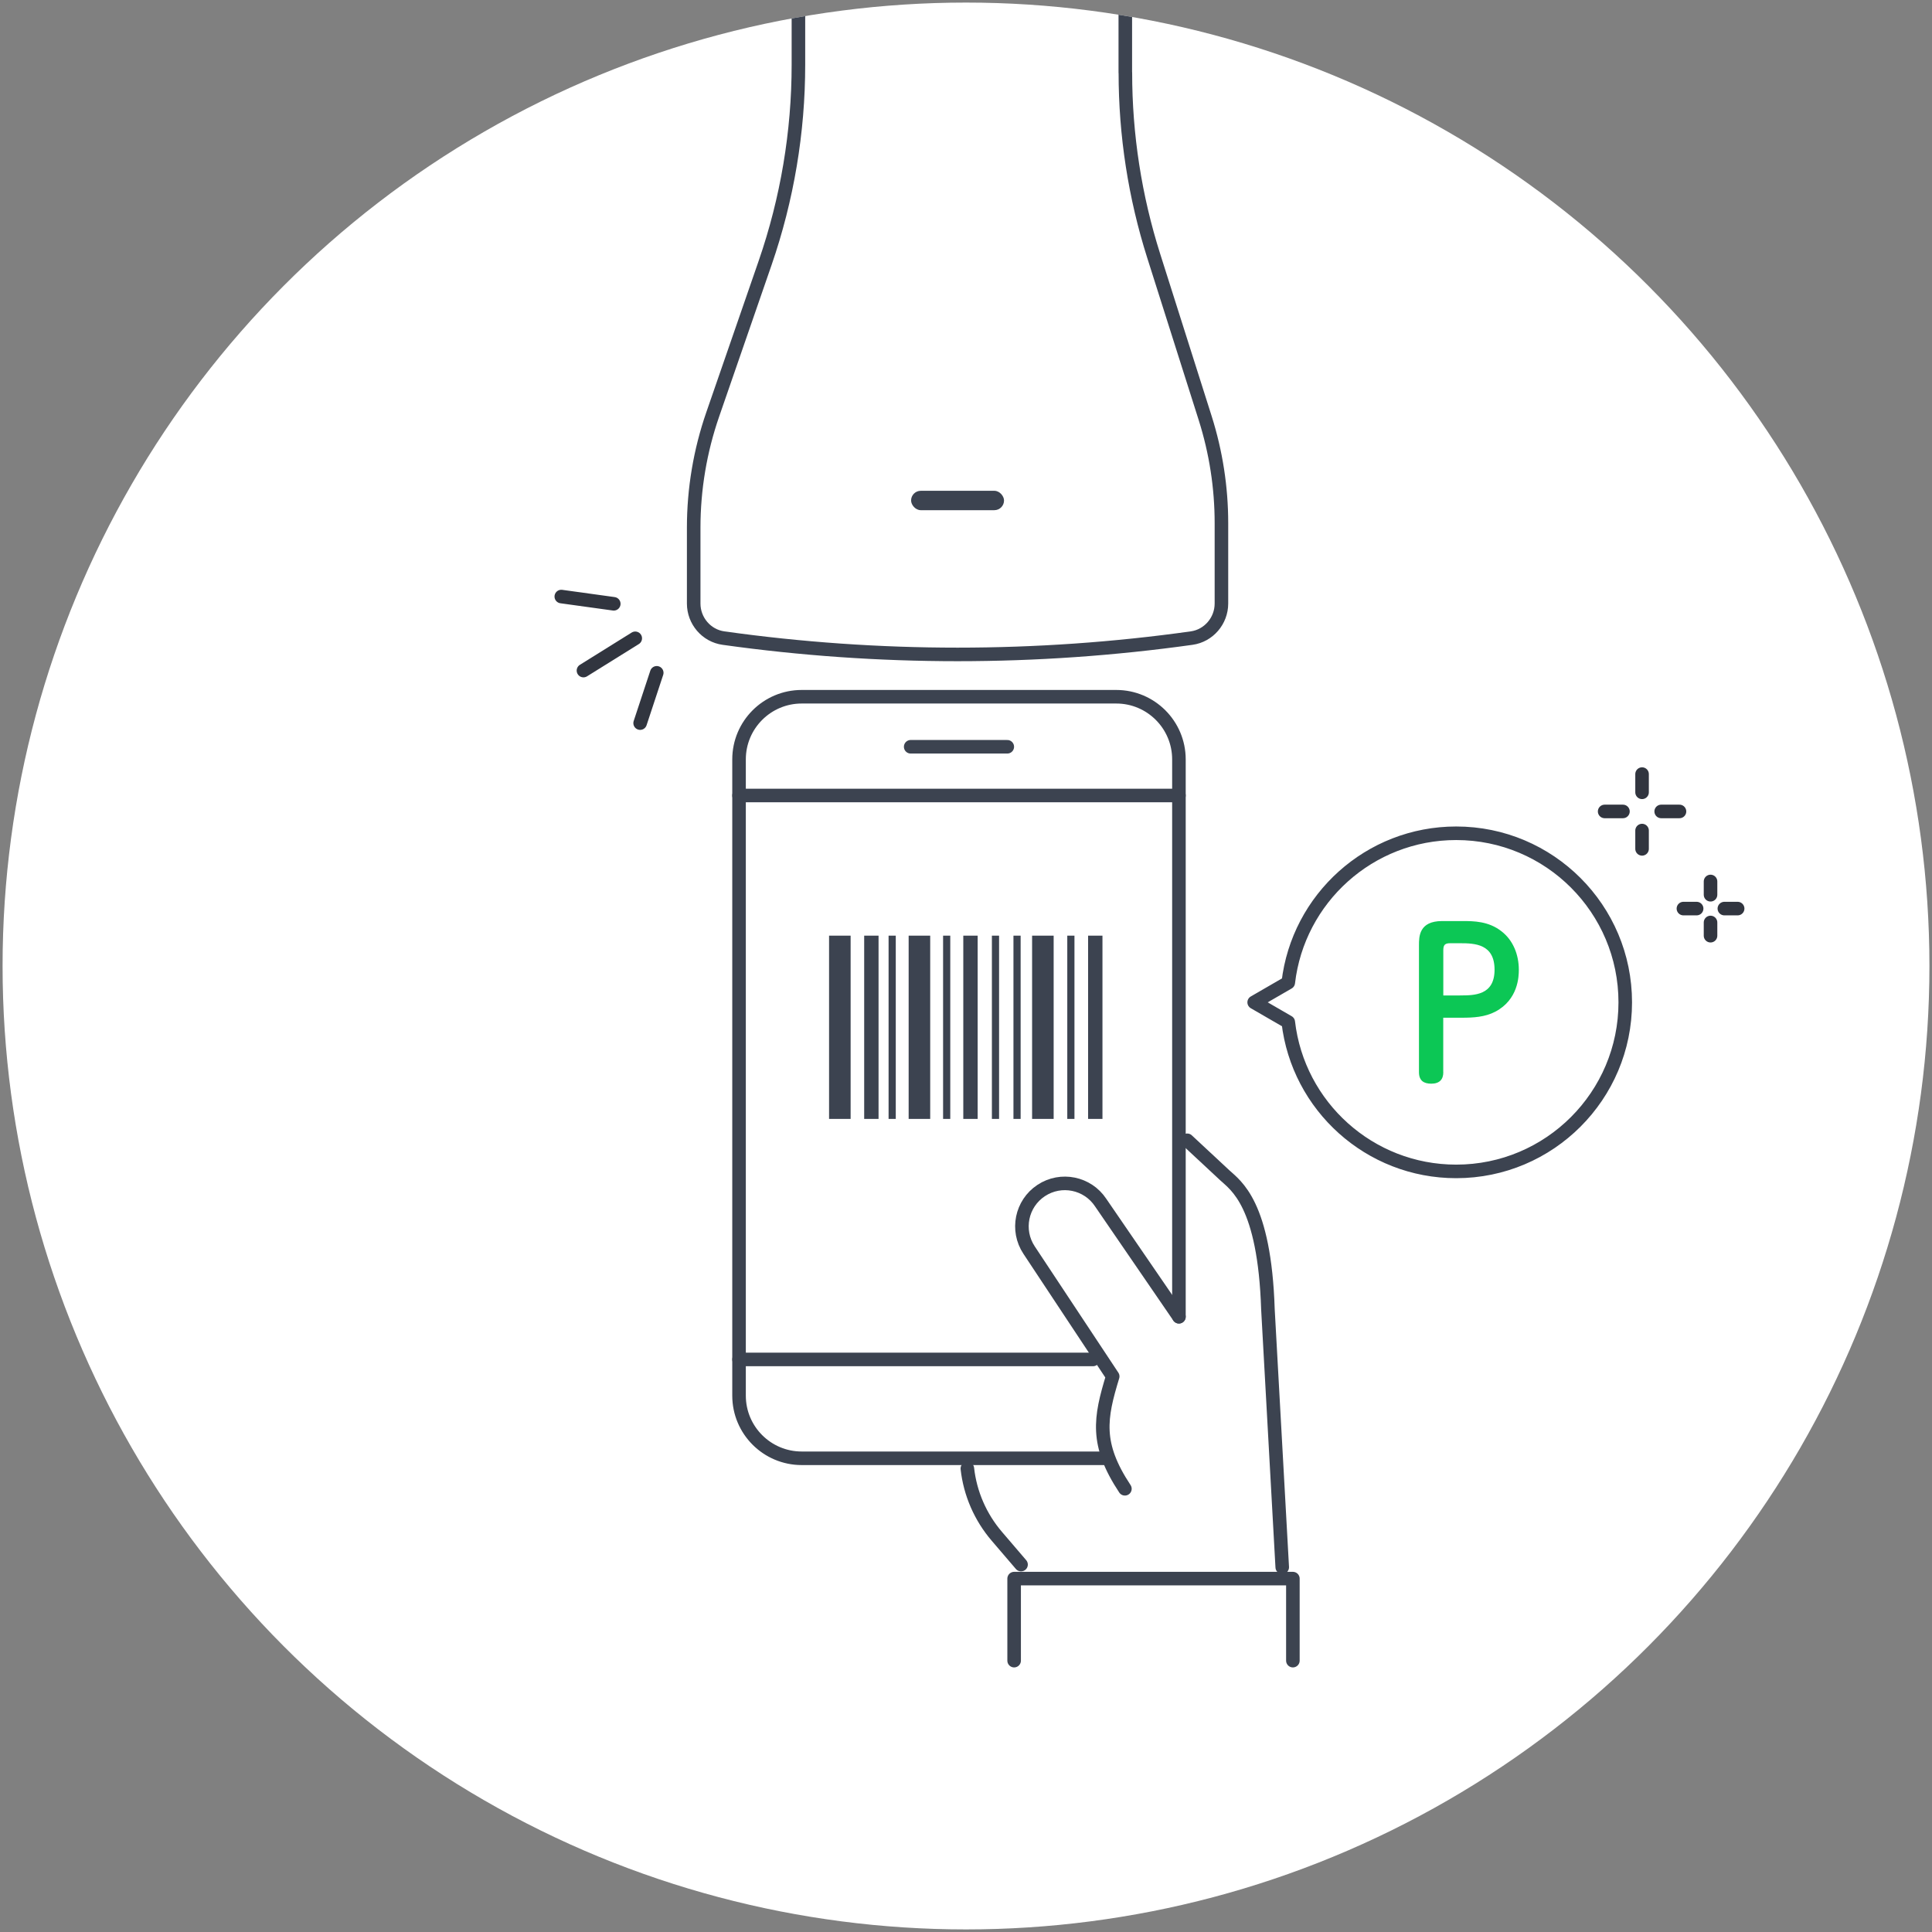 <?xml version="1.0" encoding="UTF-8"?>
<svg id="_レイヤー_1" data-name="レイヤー 1" xmlns="http://www.w3.org/2000/svg" width="285" height="285" xmlns:xlink="http://www.w3.org/1999/xlink" viewBox="0 0 285 285">
  <rect x="0" y="0" width="285" height="285" fill="#808080" stroke="none"/>
  <defs>
    <clipPath id="clippath">
      <circle cx="142.5" cy="142.5" r="142.12" fill="none"/>
    </clipPath>
  </defs>
  <circle cx="142.5" cy="142.5" r="142.12" fill="#fff"/>
  <g clip-path="url(#clippath)">
    <g>
      <path d="M166,10.72v-54.56c0-4.79-3.31-9.02-7.99-10.01-10.63-2.24-21.61-2.24-32.24,0-4.68.99-7.99,5.22-7.99,10.01V9.54c0,9.95-1.66,19.83-4.91,29.24l-7.73,22.35c-1.86,5.37-2.81,11.02-2.81,16.71v11.19c0,2.55,1.87,4.75,4.4,5.1,22.9,3.21,46.15,3.21,69.05,0,2.52-.35,4.4-2.55,4.4-5.1v-11.87c0-5.25-.81-10.46-2.39-15.46l-7.59-23.92c-2.78-8.75-4.19-17.87-4.19-27.05Z" fill="none" stroke="#3c4350" stroke-linecap="round" stroke-linejoin="round" stroke-width="2"/>
      <rect x="134.4" y="72.4" width="13.71" height="2.86" rx="1.43" ry="1.43" fill="#3c4350"/>
    </g>
    <g>
      <path d="M163.45,215.12h-45.19c-5.1,0-9.24-4.14-9.24-9.24v-93.86c0-5.1,4.14-9.24,9.24-9.24h46.41c5.1,0,9.24,4.14,9.24,9.24v82.22" fill="none" stroke="#3c4350" stroke-linecap="round" stroke-linejoin="round" stroke-width="2"/>
      <g>
        <line x1="109.02" y1="117.35" x2="173.91" y2="117.35" fill="none" stroke="#3c4350" stroke-linecap="round" stroke-linejoin="round" stroke-width="2"/>
        <line x1="109.02" y1="200.54" x2="161.23" y2="200.54" fill="none" stroke="#3c4350" stroke-linecap="round" stroke-linejoin="round" stroke-width="2"/>
      </g>
      <line x1="134.34" y1="110.16" x2="148.59" y2="110.16" fill="none" stroke="#3c4350" stroke-linecap="round" stroke-linejoin="round" stroke-width="2"/>
      <g>
        <rect x="122.3" y="138.02" width="3.18" height="27.04" fill="#3c4350"/>
        <rect x="134.04" y="138.02" width="3.18" height="27.04" fill="#3c4350"/>
        <rect x="152.25" y="138.02" width="3.18" height="27.04" fill="#3c4350"/>
        <rect x="127.48" y="138.02" width="2.12" height="27.04" fill="#3c4350"/>
        <rect x="142.1" y="138.02" width="2.12" height="27.04" fill="#3c4350"/>
        <rect x="160.51" y="138.02" width="2.12" height="27.04" fill="#3c4350"/>
        <rect x="131.08" y="138.02" width="1.06" height="27.04" fill="#3c4350"/>
        <rect x="139.12" y="138.02" width="1.06" height="27.04" fill="#3c4350"/>
        <rect x="146.32" y="138.02" width="1.06" height="27.04" fill="#3c4350"/>
        <rect x="149.5" y="138.02" width="1.06" height="27.04" fill="#3c4350"/>
        <rect x="157.44" y="138.02" width="1.06" height="27.04" fill="#3c4350"/>
      </g>
      <g>
        <line x1="236.71" y1="119.7" x2="239.41" y2="119.7" fill="none" stroke="#31353f" stroke-linecap="round" stroke-linejoin="round" stroke-width="2"/>
        <line x1="245.05" y1="119.7" x2="247.75" y2="119.7" fill="none" stroke="#31353f" stroke-linecap="round" stroke-linejoin="round" stroke-width="2"/>
        <line x1="242.23" y1="114.19" x2="242.23" y2="116.88" fill="none" stroke="#31353f" stroke-linecap="round" stroke-linejoin="round" stroke-width="2"/>
        <line x1="242.23" y1="122.52" x2="242.23" y2="125.22" fill="none" stroke="#31353f" stroke-linecap="round" stroke-linejoin="round" stroke-width="2"/>
      </g>
      <g>
        <line x1="248.33" y1="134.03" x2="250.28" y2="134.03" fill="none" stroke="#31353f" stroke-linecap="round" stroke-linejoin="round" stroke-width="2"/>
        <line x1="254.37" y1="134.03" x2="256.33" y2="134.03" fill="none" stroke="#31353f" stroke-linecap="round" stroke-linejoin="round" stroke-width="2"/>
        <line x1="252.33" y1="130.03" x2="252.33" y2="131.99" fill="none" stroke="#31353f" stroke-linecap="round" stroke-linejoin="round" stroke-width="2"/>
        <line x1="252.33" y1="136.08" x2="252.33" y2="138.03" fill="none" stroke="#31353f" stroke-linecap="round" stroke-linejoin="round" stroke-width="2"/>
      </g>
      <g>
        <path d="M212.91,158.17c0,1.04-.53,1.69-1.78,1.69-1.1,0-1.81-.45-1.81-1.69v-18.74c0-1.25,0-3.56,3.41-3.56h3.02c1.6,0,3.85,0,5.78,1.54,1.66,1.3,2.52,3.38,2.52,5.66,0,.98-.09,4.39-3.47,6.17-1.54.8-3.23.89-4.95.89h-2.73v8.03ZM215.37,146.84c2.1,0,5.1,0,5.1-3.79s-2.88-3.91-5.1-3.91h-1.42c-.77,0-1.04.21-1.04,1.04v6.67h2.46Z" fill="#0cc755"/>
        <path d="M214.81,122.92c-12.79,0-23.33,9.63-24.77,22.03l-5.03,2.91,5.03,2.91c1.44,12.4,11.98,22.03,24.77,22.03,13.77,0,24.94-11.17,24.94-24.94s-11.17-24.94-24.94-24.94Z" fill="none" stroke="#3c4350" stroke-linecap="round" stroke-linejoin="round" stroke-width="2"/>
      </g>
      <path d="M150.62,230.8l-3.57-4.17c-2.42-2.82-3.94-6.31-4.35-10h0" fill="none" stroke="#3c4350" stroke-linecap="round" stroke-linejoin="round" stroke-width="2"/>
      <path d="M189.15,231.19l-2.11-38.03c-.5-15.64-4.75-18.28-6.38-19.8l-5.53-5.15" fill="none" stroke="#3c4350" stroke-linecap="round" stroke-linejoin="round" stroke-width="2"/>
      <polyline points="149.6 244.97 149.6 232.87 185.42 232.87 189.37 232.87 190.72 232.87 190.72 244.97" fill="none" stroke="#3c4350" stroke-linecap="round" stroke-linejoin="round" stroke-width="2"/>
      <path d="M173.91,194.24l-11.54-16.83c-1.93-2.92-5.86-3.72-8.78-1.79-2.92,1.93-3.72,5.86-1.79,8.78l12.34,18.64c-1.87,6.13-2.59,9.95,1.8,16.58" fill="none" stroke="#3c4350" stroke-linecap="round" stroke-linejoin="round" stroke-width="2"/>
    </g>
    <g>
      <line x1="86.07" y1="98.92" x2="93.71" y2="94.16" fill="none" stroke="#31353f" stroke-linecap="round" stroke-linejoin="round" stroke-width="2"/>
      <line x1="82.8" y1="88" x2="90.54" y2="89.07" fill="none" stroke="#31353f" stroke-linecap="round" stroke-linejoin="round" stroke-width="2"/>
      <line x1="94.43" y1="106.67" x2="96.88" y2="99.25" fill="none" stroke="#31353f" stroke-linecap="round" stroke-linejoin="round" stroke-width="2"/>
    </g>
  </g>
</svg>